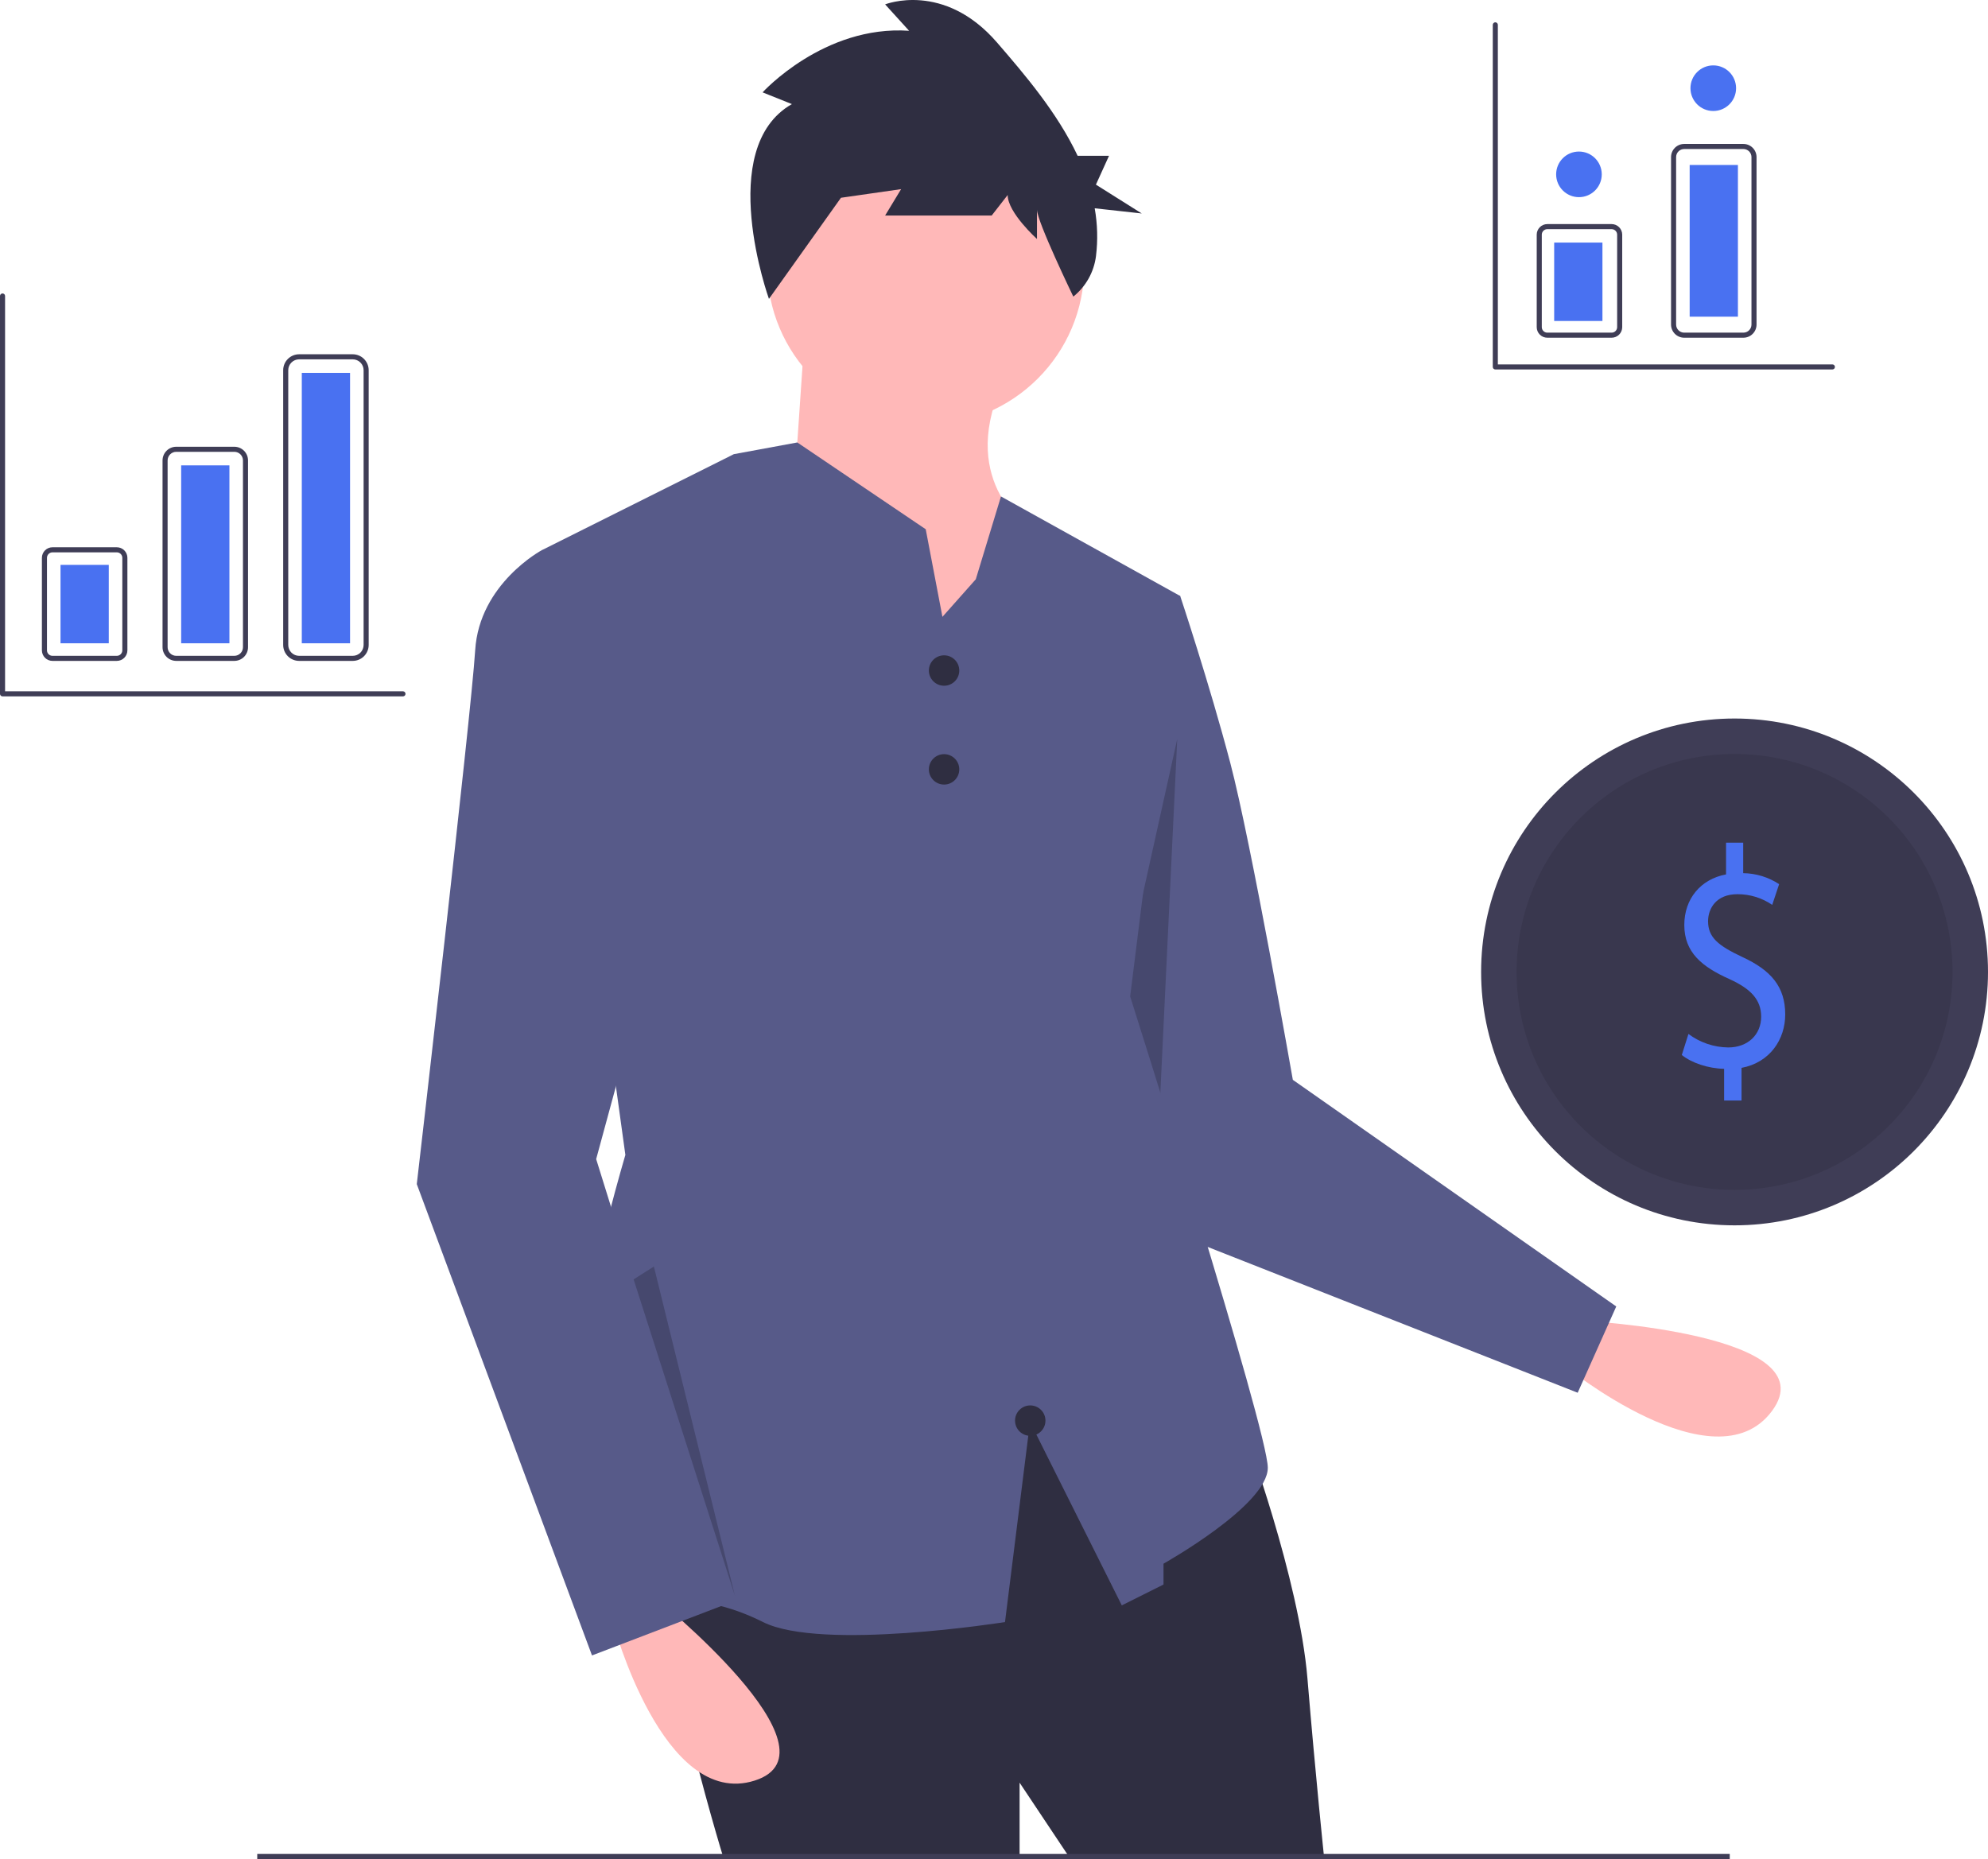 <svg width="463" height="433" viewBox="0 0 463 433" fill="none" xmlns="http://www.w3.org/2000/svg">
<g clip-path="url(#clip0)">
<path d="M368.763 307.641C368.763 307.641 426.042 310.602 412.701 328.633C399.359 346.663 364.302 318.056 364.302 318.056L368.763 307.641Z" fill="#FFB8B8"/>
<path d="M263.207 135.902L274.866 138.817C274.866 138.817 281.667 159.219 286.525 177.678C291.383 196.137 301.098 251.514 301.098 251.514L376.422 304.301L367.438 324.397L267.094 284.851L244.747 197.109L263.207 135.902Z" fill="#575A89"/>
<path opacity="0.2" d="M274.177 172.117L269.831 263.11L278.899 290.163L252.337 270.686L274.177 172.117Z" fill="black"/>
<path d="M289.925 333.609C289.925 333.609 302.556 367.612 304.499 390.929C306.442 414.246 308.385 432.705 308.385 432.705H249.119L237.46 415.217V432.705H168.478C168.478 432.705 149.047 369.555 156.819 361.783C164.592 354.011 238.432 320.979 238.432 320.979L289.925 333.609Z" fill="#2F2E41"/>
<path d="M402.854 431.819H59.912V433H402.854V431.819Z" fill="#3F3D56"/>
<path d="M215.6 98.984C235.99 98.984 252.52 82.455 252.52 62.066C252.52 41.677 235.99 25.148 215.6 25.148C195.209 25.148 178.68 41.677 178.68 62.066C178.68 82.455 195.209 98.984 215.6 98.984Z" fill="#FFB8B8"/>
<path d="M187.424 77.611L184.509 120.358L221.429 169.906L239.889 123.272C239.889 123.272 223.372 112.586 233.088 90.24L187.424 77.611Z" fill="#FFB8B8"/>
<path d="M295.267 341.866C295.267 350.613 270.977 364.212 270.977 364.212V369.07L261.262 373.927L239.888 331.183L234.062 377.811C234.062 377.811 191.31 384.617 177.71 377.811C164.105 371.012 157.305 373.927 137.873 367.128C118.442 360.328 145.647 269.001 145.647 269.001L126.216 128.13L168.667 106.905L170.904 105.784L176.742 104.71L185.69 103.057L215.599 123.272L218.007 135.904L219.489 143.677L227.257 134.93L233.124 115.635L274.867 138.819L263.21 232.082C263.21 232.082 295.267 333.125 295.267 341.866Z" fill="#575A89"/>
<path d="M152.447 371.984C152.447 371.984 197.14 407.931 175.765 414.732C154.391 421.532 142.732 377.813 142.732 377.813L152.447 371.984Z" fill="#FFB8B8"/>
<path d="M135.931 130.073L126.215 128.13C126.215 128.13 111.641 135.902 110.67 151.447C109.698 166.991 97.068 275.803 97.068 275.803L137.874 385.586L170.907 372.956L138.845 269.974L163.135 180.593L135.931 130.073Z" fill="#575A89"/>
<path d="M219.873 159.721C221.829 159.721 223.414 158.136 223.414 156.18C223.414 154.224 221.829 152.639 219.873 152.639C217.917 152.639 216.331 154.224 216.331 156.18C216.331 158.136 217.917 159.721 219.873 159.721Z" fill="#2F2E41"/>
<path d="M219.873 182.74C221.829 182.74 223.414 181.155 223.414 179.199C223.414 177.243 221.829 175.658 219.873 175.658C217.917 175.658 216.331 177.243 216.331 179.199C216.331 181.155 217.917 182.74 219.873 182.74Z" fill="#2F2E41"/>
<path d="M239.941 334.431C241.897 334.431 243.483 332.845 243.483 330.889C243.483 328.934 241.897 327.348 239.941 327.348C237.985 327.348 236.4 328.934 236.4 330.889C236.4 332.845 237.985 334.431 239.941 334.431Z" fill="#2F2E41"/>
<path d="M184.429 24.245L177.604 21.513C177.604 21.513 191.874 5.803 211.728 7.169L206.144 1.022C206.144 1.022 219.794 -4.442 232.203 9.901C238.726 17.441 246.273 26.305 250.978 36.289H258.287L255.236 43.005L265.913 49.722L254.954 48.515C255.607 52.193 255.708 55.948 255.252 59.656C254.782 63.365 252.889 66.746 249.973 69.085C249.973 69.085 241.509 51.566 241.509 48.834V55.665C241.509 55.665 234.684 49.517 234.684 45.419L230.962 50.2H206.144L209.867 44.053L195.597 46.102L201.181 38.589L179.087 69.614C179.087 69.614 166.436 34.491 184.429 24.245Z" fill="#2F2E41"/>
<path d="M403.974 285.405C436.573 285.405 463 258.979 463 226.382C463 193.784 436.573 167.358 403.974 167.358C371.375 167.358 344.948 193.784 344.948 226.382C344.948 258.979 371.375 285.405 403.974 285.405Z" fill="#3F3D56"/>
<path opacity="0.1" d="M403.974 277.142C432.009 277.142 454.736 254.416 454.736 226.382C454.736 198.348 432.009 175.621 403.974 175.621C375.938 175.621 353.211 198.348 353.211 226.382C353.211 254.416 375.938 277.142 403.974 277.142Z" fill="black"/>
<path d="M401.541 256.335V248.947C397.807 248.874 393.943 247.557 391.689 245.728L393.235 240.827C395.913 242.834 399.161 243.936 402.507 243.972C407.079 243.972 410.17 240.973 410.17 236.804C410.17 232.781 407.659 230.294 402.894 228.099C396.325 225.173 392.269 221.808 392.269 215.445C392.269 209.373 396.068 204.765 401.992 203.668V196.28H405.985V203.375C408.962 203.416 411.865 204.304 414.356 205.935L412.746 210.763C410.357 209.128 407.527 208.26 404.632 208.276C399.674 208.276 397.807 211.641 397.807 214.567C397.807 218.37 400.189 220.272 405.792 222.906C412.424 225.978 415.773 229.782 415.773 236.292C415.773 242.071 412.231 247.484 405.598 248.727V256.335H401.541Z" fill="#4971F1"/>
<path opacity="0.2" d="M147.568 297.992L171.176 371.732L152.288 295.001L147.568 297.992Z" fill="black"/>
<path d="M27.207 153.935H12.222C11.569 153.934 10.943 153.675 10.481 153.213C10.019 152.751 9.76 152.125 9.759 151.472V129.932C9.76 129.279 10.019 128.653 10.481 128.191C10.943 127.73 11.569 127.47 12.222 127.469H27.207C27.86 127.47 28.486 127.73 28.948 128.191C29.41 128.653 29.67 129.279 29.67 129.932V151.472C29.67 152.125 29.41 152.751 28.948 153.213C28.486 153.675 27.86 153.934 27.207 153.935ZM12.222 128.65C11.882 128.65 11.556 128.785 11.316 129.026C11.075 129.266 10.94 129.592 10.939 129.932V151.472C10.94 151.812 11.075 152.138 11.316 152.379C11.556 152.619 11.882 152.754 12.222 152.755H27.207C27.547 152.754 27.873 152.619 28.114 152.379C28.354 152.138 28.489 151.812 28.49 151.472V129.932C28.489 129.592 28.354 129.266 28.114 129.026C27.873 128.785 27.547 128.65 27.207 128.65H12.222Z" fill="#3F3D56"/>
<path d="M54.577 153.935H41.045C40.2 153.934 39.389 153.598 38.791 153C38.193 152.402 37.856 151.591 37.855 150.746V107.246C37.856 106.4 38.193 105.59 38.791 104.992C39.389 104.394 40.2 104.057 41.045 104.056H54.577C55.423 104.057 56.234 104.394 56.832 104.992C57.43 105.59 57.766 106.4 57.767 107.246V150.746C57.766 151.591 57.43 152.402 56.832 153C56.234 153.598 55.423 153.934 54.577 153.935ZM41.045 105.237C40.512 105.237 40.002 105.449 39.625 105.826C39.248 106.202 39.036 106.713 39.036 107.246V150.746C39.036 151.278 39.248 151.789 39.625 152.166C40.002 152.542 40.512 152.754 41.045 152.755H54.577C55.11 152.754 55.621 152.542 55.997 152.166C56.374 151.789 56.586 151.278 56.586 150.746V107.246C56.586 106.713 56.374 106.202 55.997 105.826C55.621 105.449 55.11 105.237 54.577 105.237L41.045 105.237Z" fill="#3F3D56"/>
<path d="M82.151 153.935H69.664C68.68 153.934 67.736 153.543 67.04 152.847C66.344 152.151 65.953 151.207 65.952 150.223V86.229C65.953 85.245 66.344 84.301 67.04 83.605C67.736 82.909 68.68 82.518 69.664 82.517H82.151C83.135 82.518 84.079 82.909 84.775 83.605C85.471 84.301 85.862 85.245 85.864 86.229V150.223C85.862 151.207 85.471 152.151 84.775 152.847C84.079 153.543 83.135 153.934 82.151 153.935ZM69.664 83.697C68.993 83.698 68.35 83.965 67.875 84.439C67.4 84.914 67.133 85.558 67.132 86.229V150.223C67.133 150.894 67.4 151.538 67.875 152.012C68.35 152.487 68.993 152.754 69.664 152.755H82.151C82.823 152.754 83.466 152.487 83.941 152.012C84.415 151.538 84.682 150.894 84.683 150.223V86.229C84.682 85.558 84.415 84.914 83.941 84.439C83.466 83.965 82.823 83.698 82.151 83.697H69.664Z" fill="#3F3D56"/>
<path d="M25.334 131.571H14.095V149.833H25.334V131.571Z" fill="#4971F1"/>
<path d="M53.431 108.393H42.192V149.833H53.431V108.393Z" fill="#4971F1"/>
<path d="M81.527 86.853H70.288V149.833H81.527V86.853Z" fill="#4971F1"/>
<path d="M426.759 86.058H348.254C348.177 86.058 348.1 86.043 348.029 86.013C347.957 85.984 347.892 85.94 347.837 85.885C347.782 85.831 347.739 85.766 347.709 85.694C347.679 85.622 347.664 85.546 347.664 85.468V5.786C347.664 5.63 347.726 5.48 347.837 5.369C347.948 5.258 348.098 5.196 348.254 5.196C348.411 5.196 348.561 5.258 348.672 5.369C348.783 5.48 348.845 5.63 348.845 5.786V84.878H426.759C426.916 84.878 427.066 84.94 427.177 85.051C427.287 85.161 427.35 85.311 427.35 85.468C427.35 85.624 427.287 85.775 427.177 85.885C427.066 85.996 426.916 86.058 426.759 86.058Z" fill="#3F3D56"/>
<path d="M93.852 162.198H0.59C0.513 162.198 0.436 162.183 0.364 162.154C0.293 162.124 0.228 162.08 0.173 162.026C0.118 161.971 0.075 161.906 0.045 161.834C0.015 161.762 -2.01431e-05 161.686 1.99639e-08 161.608V68.941C1.99639e-08 68.785 0.062 68.635 0.173 68.524C0.284 68.413 0.434 68.351 0.59 68.351C0.747 68.351 0.897 68.413 1.008 68.524C1.118 68.635 1.181 68.785 1.181 68.941V161.018H93.852C94.008 161.018 94.158 161.08 94.269 161.191C94.38 161.302 94.442 161.452 94.442 161.608C94.442 161.765 94.38 161.915 94.269 162.026C94.158 162.136 94.008 162.198 93.852 162.198Z" fill="#3F3D56"/>
<path d="M375.347 78.661H360.362C359.709 78.66 359.082 78.401 358.621 77.939C358.159 77.477 357.899 76.851 357.898 76.198V54.658C357.899 54.005 358.159 53.379 358.621 52.917C359.082 52.455 359.709 52.196 360.362 52.195H375.347C376 52.196 376.626 52.456 377.087 52.917C377.549 53.379 377.809 54.005 377.81 54.658V76.198C377.809 76.851 377.549 77.477 377.087 77.939C376.626 78.4 376 78.66 375.347 78.661ZM360.362 53.375C360.022 53.376 359.696 53.511 359.455 53.752C359.214 53.992 359.079 54.318 359.079 54.658V76.198C359.079 76.538 359.214 76.864 359.455 77.104C359.696 77.345 360.022 77.48 360.362 77.481H375.347C375.687 77.48 376.013 77.345 376.253 77.104C376.494 76.864 376.629 76.538 376.629 76.198V54.658C376.629 54.318 376.494 53.992 376.253 53.752C376.013 53.511 375.687 53.376 375.347 53.375H360.362Z" fill="#3F3D56"/>
<path d="M406.034 78.661H392.242C391.43 78.66 390.653 78.337 390.079 77.764C389.506 77.19 389.183 76.412 389.182 75.601V36.587C389.183 35.776 389.506 34.998 390.079 34.424C390.653 33.851 391.43 33.528 392.242 33.527H406.034C406.845 33.528 407.623 33.851 408.196 34.424C408.77 34.998 409.093 35.776 409.094 36.587V75.601C409.093 76.412 408.77 77.19 408.196 77.764C407.623 78.337 406.845 78.66 406.034 78.661ZM392.242 34.708C391.743 34.708 391.266 34.907 390.913 35.259C390.561 35.611 390.363 36.089 390.363 36.587V75.601C390.363 76.099 390.561 76.577 390.913 76.929C391.266 77.282 391.743 77.48 392.242 77.481H406.034C406.532 77.48 407.01 77.282 407.362 76.929C407.714 76.577 407.913 76.099 407.913 75.601V36.587C407.912 36.089 407.714 35.611 407.362 35.259C407.01 34.907 406.532 34.708 406.034 34.708H392.242Z" fill="#3F3D56"/>
<path d="M373.204 56.501H361.965V74.763H373.204V56.501Z" fill="#4971F1"/>
<path d="M404.757 38.427H393.519V73.761H404.757V38.427Z" fill="#4971F1"/>
<path d="M367.733 45.922C370.667 45.922 373.045 43.544 373.045 40.61C373.045 37.676 370.667 35.298 367.733 35.298C364.799 35.298 362.421 37.676 362.421 40.61C362.421 43.544 364.799 45.922 367.733 45.922Z" fill="#4971F1"/>
<path d="M399.017 25.854C401.951 25.854 404.329 23.476 404.329 20.542C404.329 17.608 401.951 15.23 399.017 15.23C396.083 15.23 393.705 17.608 393.705 20.542C393.705 23.476 396.083 25.854 399.017 25.854Z" fill="#4971F1"/>
</g>
<defs>
<clipPath id="clip0">
<rect width="463" height="433" fill="white"/>
</clipPath>
</defs>
</svg>
